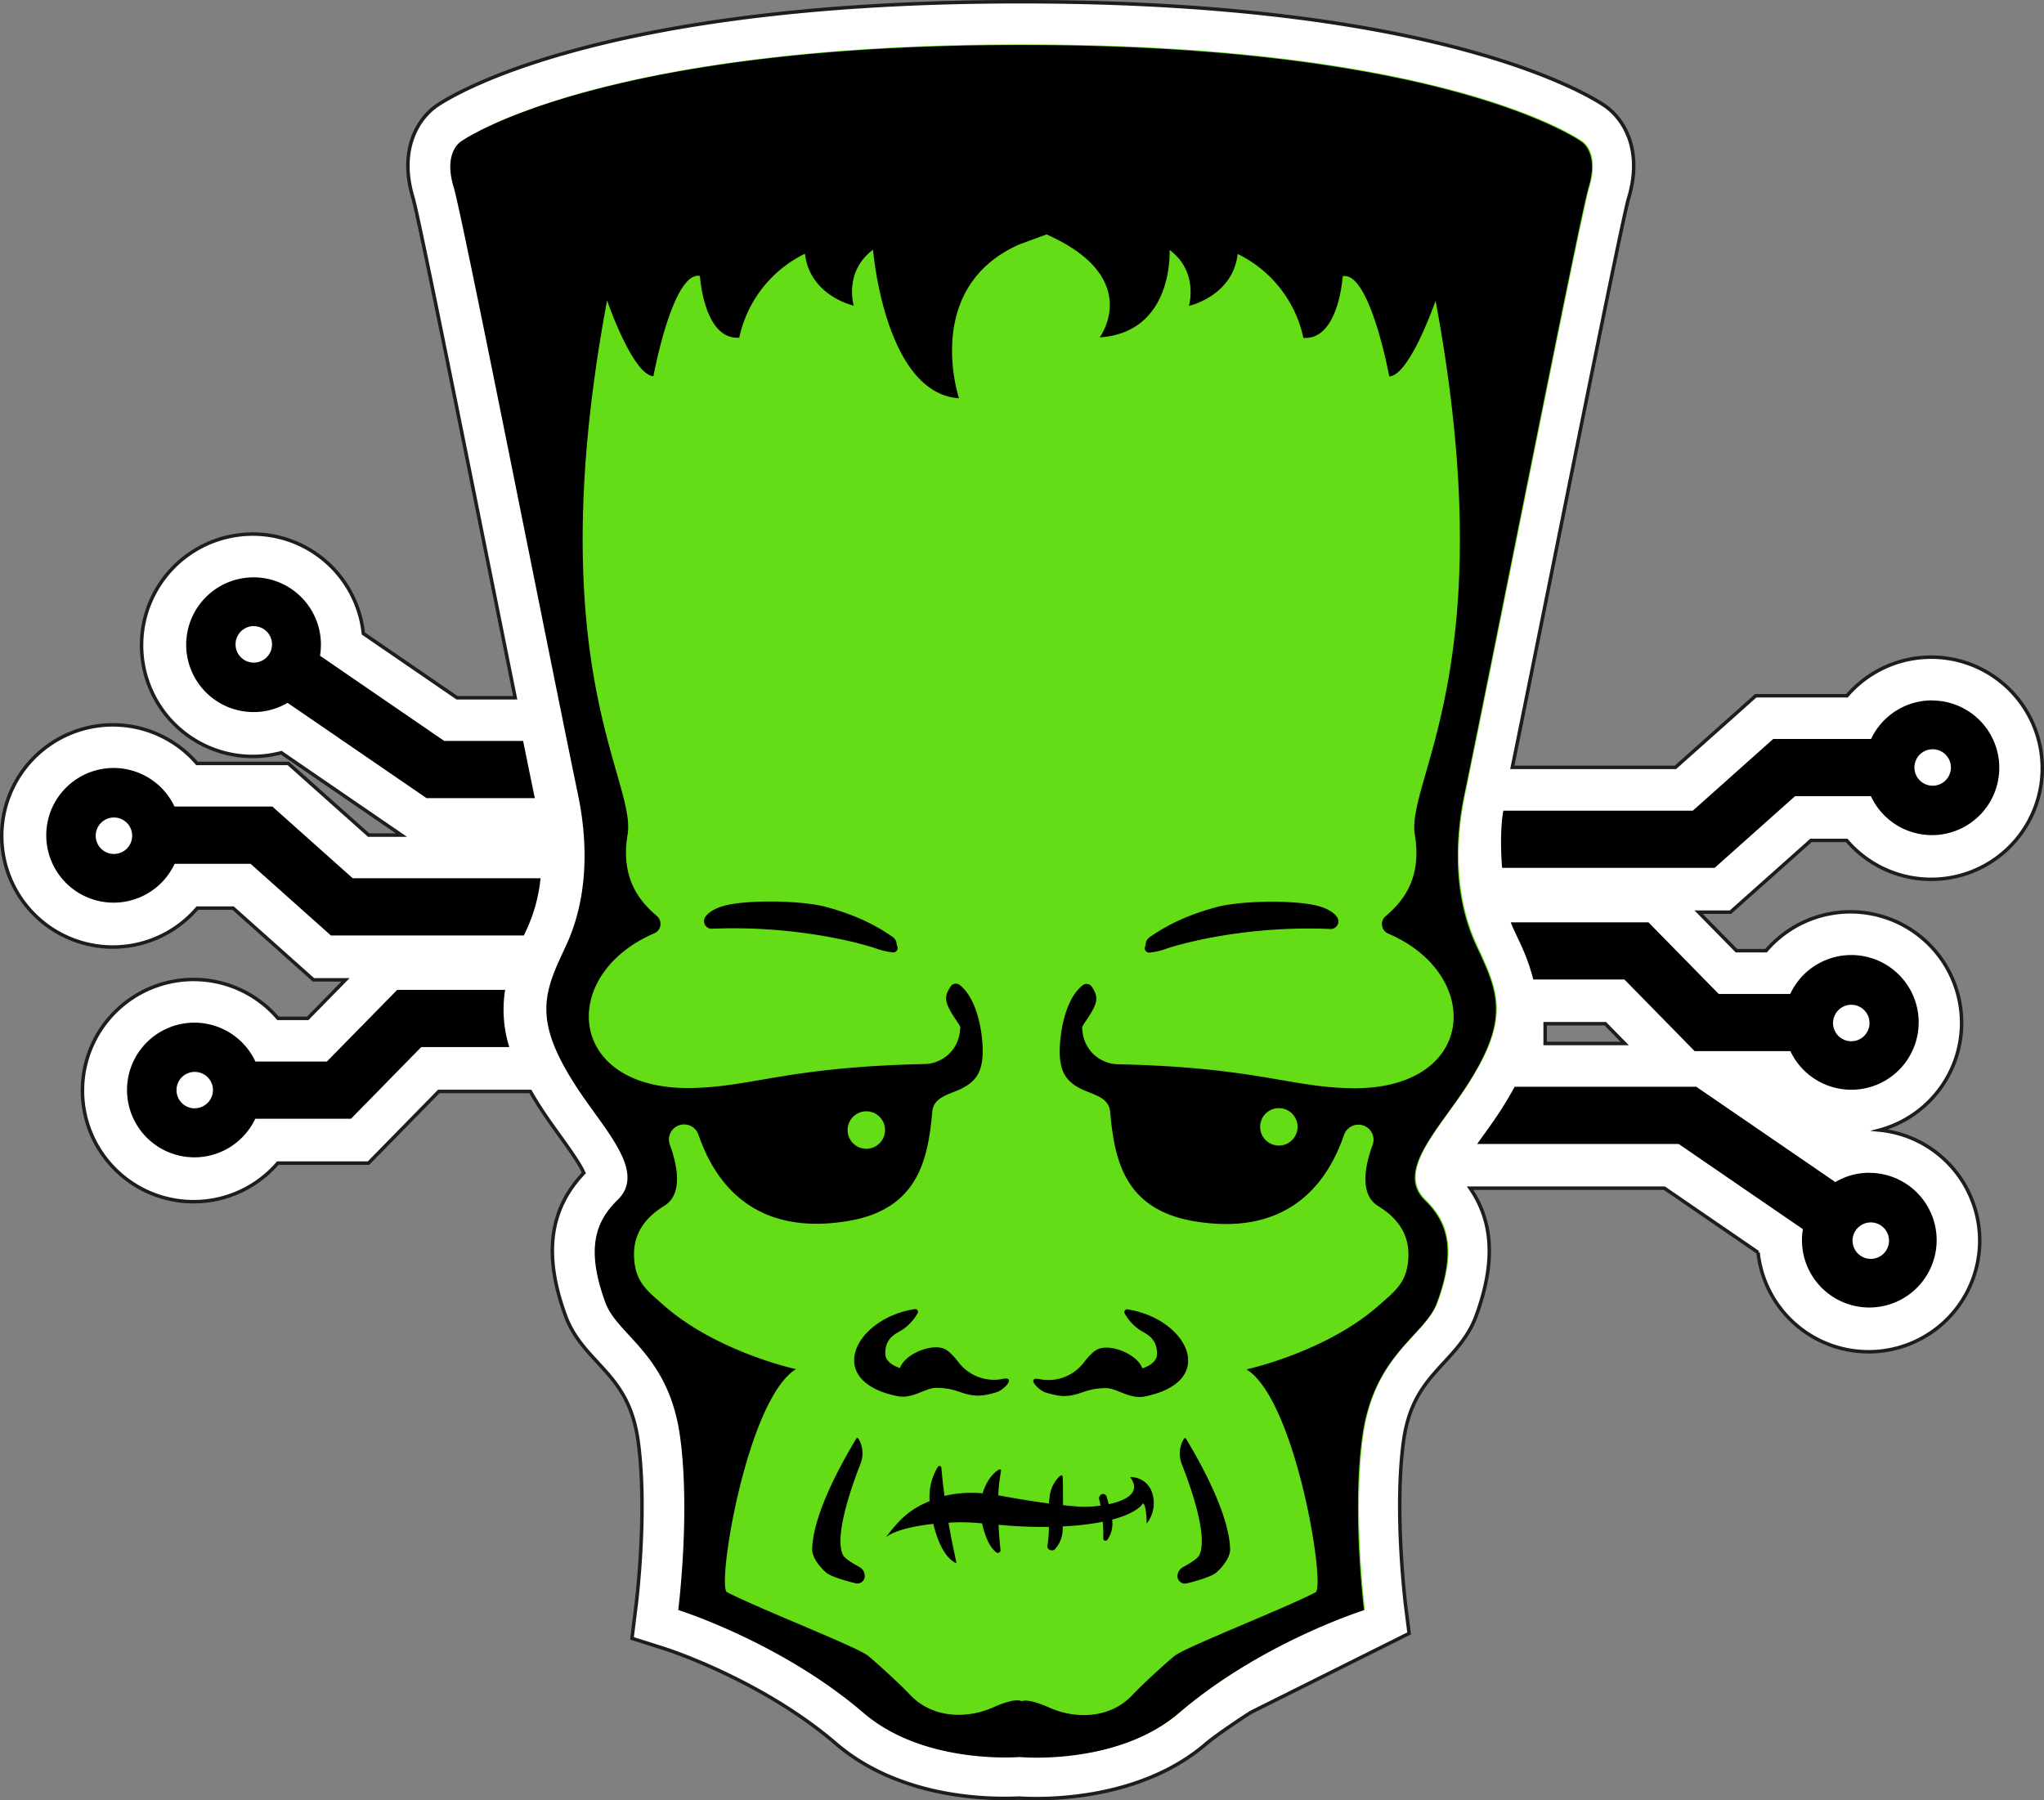 <?xml version="1.0" encoding="UTF-8" standalone="no"?>
<svg
   xmlns:dc="http://purl.org/dc/elements/1.1/"
   xmlns:cc="http://creativecommons.org/ns#"
   xmlns:rdf="http://www.w3.org/1999/02/22-rdf-syntax-ns#"
   xmlns:svg="http://www.w3.org/2000/svg"
   xmlns="http://www.w3.org/2000/svg"
   xmlns:sodipodi="http://sodipodi.sourceforge.net/DTD/sodipodi-0.dtd"
   xmlns:inkscape="http://www.inkscape.org/namespaces/inkscape"
   id="Ebene_1"
   data-name="Ebene 1"
   viewBox="0 0 896.845 790.09"
   version="1.1"
   sodipodi:docname="frankenstein.svg"
   width="896.845"
   height="790.09"
   inkscape:version="1.0.2 (e86c870879, 2021-01-15)">
  <rect x="0" y="0" width="896.845" height="790.09" fill="#808080" stroke="none"/>
  <sodipodi:namedview
     pagecolor="#ffffff"
     bordercolor="#666666"
     borderopacity="1"
     objecttolerance="10"
     gridtolerance="10"
     guidetolerance="10"
     inkscape:pageopacity="0"
     inkscape:pageshadow="2"
     inkscape:window-width="1276"
     inkscape:window-height="1401"
     id="namedview1003"
     showgrid="false"
     fit-margin-top="0"
     fit-margin-left="0"
     fit-margin-right="0"
     fit-margin-bottom="0"
     inkscape:zoom="0.37305733"
     inkscape:cx="448.44955"
     inkscape:cy="469.38"
     inkscape:window-x="1280"
     inkscape:window-y="18"
     inkscape:window-maximized="1"
     inkscape:current-layer="Ebene_1" />
  <defs
     id="defs940">
    <style
       id="style938">.cls-1,.cls-3{fill:#fff;}.cls-1{stroke:#1d1d1b;stroke-miterlimit:10;stroke-width:1.53px;}.cls-2{fill:#64dd17;}.cls-4{fill:#1d1d1b;}</style>
  </defs>
  <title
     id="title942">LOGO_TYPE1</title>
  <path
     class="cls-1"
     d="m 794.595,368.835 h 15.69 a 48.75,48.75 0 1 0 0.12,-63.51 h -40.02 l -35.26,31.44 h -71.56 c 4.89,-23.94 11.42,-56.44 18.26,-90.47 13.52,-67.32 30.36,-151.1 32.74,-159.25 6.79,-22.43 -3.16,-35.91 -10.82,-40.89 -7.46,-4.98 -73.19,-45.39 -254.96,-45.39 h -1.5 c -182,0 -247.82,40.35 -255.2,45.3 -7.67,5 -17.64,18.45 -10.85,40.89 2.38,8.12 19.22,91.93 32.75,159.27 4.25,21.14 8.38,41.69 12.07,60 h -25.51 l -41.12,-28.2 a 48.79,48.79 0 1 0 -36,52.31 l 52.72,36.16 h -14.37 l -35.26,-31.45 H 86.445 a 48.75,48.75 0 1 0 0.12,63.5 h 15.72 l 35.25,31.46 h 14.06 l -16.59,16.92 h -13 a 48.76,48.76 0 1 0 -0.12,63.51 h 39.82 l 30.83,-31.46 h 40.15 c 1.32,2.31 2.76,4.68 4.34,7.13 2.81,4.34 5.77,8.45 8.63,12.42 3.59,5 8.74,12.13 10.5,16.22 -15.28,16.15 -17.78,36.23 -7.93,62.95 3.1,8.42 8.63,14.42 14,20.22 7.87,8.54 15.29,16.6 17.77,34.57 4.22,30.56 -0.77,70.88 -0.82,71.28 l -1.89,15.24 14.67,4.65 c 0.42,0.13 42.23,13.58 74.82,41.56 28.05,24.09 66.89,24.54 80.3,23.88 1.53,0.1 4.14,0.23 7.57,0.23 16,0 49.78,-2.78 74.51,-24 4.08,-3.5 13.88,-10.11 19.68,-13.83 l 69.45,-34.67 -1.64,-13 c 0,-0.4 -5,-40.72 -0.83,-71.29 2.48,-18 9.91,-26 17.77,-34.56 5.35,-5.81 10.88,-11.81 14,-20.23 8.55,-23.17 7.78,-41.35 -2.54,-56.3 h 85.24 l 41.11,28.2 a 48.76,48.76 0 1 0 53.34,-53.69 48.75,48.75 0 1 0 -49.83,-78.74 h -13 l -16.62,-16.92 h 14 z m -116.63,89.1 v -8.67 h 26.39 l 8.5,8.67 z"
     id="path944" />
  <path
     class="cls-2"
     d="m 697.435,81.975 c 4.72,-15.6 -3.29,-20.12 -3.29,-20.12 0,0 -59,-42.37 -244.92,-42.37 h -1.38 c -186,0 -245.09,42.29 -245.09,42.29 0,0 -8,4.51 -3.28,20.11 3.88,12.88 40.81,200.5 54.6,266.88 4.54,21.93 4.14,45.69 -5.32,66 -0.89,1.91 -1.85,4 -2.89,6.26 -7.89,17.34 -9.48,29.5 7.21,55.32 12.52,19.38 31.17,37.49 18.32,50 -9.52,9.29 -14.18,21.15 -5.31,45.18 5.31,14.42 27.71,22.41 32.71,58.66 4.62,33.45 -0.79,76.12 -0.79,76.12 0,0 45.22,14.21 81.28,45.16 24.52,21.05 61.52,19.83 68.57,19.39 v 0 c 0,0 42.57,4 69.77,-19.29 36.06,-31 81.28,-45.16 81.28,-45.16 0,0 -5.41,-42.67 -0.79,-76.13 5,-36.25 27.39,-44.24 32.71,-58.66 8.86,-24 4.21,-35.89 -5.31,-45.18 -12.86,-12.55 5.8,-30.66 18.32,-50 16.69,-25.83 15.09,-38 7.21,-55.32 -1,-2.29 -2,-4.35 -2.89,-6.27 -9.47,-20.3 -9.87,-44.05 -5.32,-66 13.75,-66.36 50.71,-254.03 54.6,-266.87 z"
     id="path946" />
  <path
     d="m 390.945,410.665 c -4.2,-2.8 -12.72,-8.4 -28.44,-12.64 -11.17,-3 -35.47,-3.21 -45,-0.46 -4.32,1.24 -6.67,3 -7.92,4.66 a 3.35,3.35 0 0 0 2.82,5.36 c 33.65,-1.44 61.69,5.18 72.3,8.76 a 30.65,30.65 0 0 0 7.21,1.63 1.91,1.91 0 0 0 1.8,-2.63 c -0.65,-1.58 0.2,-2.7 -2.77,-4.68 z"
     id="path948" />
  <path
     d="m 439.795,605.165 -1,0.18 a 19.55,19.55 0 0 1 -18.17,-7.45 c -2,-2.62 -4.42,-5.18 -6.39,-6 -5.86,-2.36 -17.32,2.46 -19.32,8.46 0,0 -6.31,-1.69 -6.47,-6.08 -0.23,-6.8 4.27,-8.82 7,-10.4 a 21,21 0 0 0 7.17,-7.58 v 0 a 1.2,1.2 0 0 0 -1.21,-1.8 c -26.09,4 -40.3,31.4 -7.85,38.18 7,1.46 12.32,-3.69 17.48,-3.62 a 29.63,29.63 0 0 1 9.51,1.62 c 6.62,2.34 9.76,2.35 16.51,0.38 3.77,-1.08 9.01,-7.21 2.74,-5.89 z"
     id="path950" />
  <path
     d="m 376.955,687.605 c -2.45,-1.32 -6.27,-3.57 -7.06,-5.16 -4.05,-8.19 3.89,-30.43 7.61,-39.9 a 12.65,12.65 0 0 0 -0.27,-10.11 c -0.55,-1.13 -1.08,-1.81 -1.44,-1.23 -9.67,16 -19.19,35.59 -19.44,48.7 -0.06,3 2.48,7 6.1,10.21 2.51,2.22 12.57,4.62 12.57,4.62 a 3.29,3.29 0 0 0 4.42,-3 v 0 a 4.6,4.6 0 0 0 -2.49,-4.13 z"
     id="path952" />
  <path
     d="m 578.615,397.665 c -9.56,-2.75 -33.86,-2.55 -45,0.46 -15.71,4.24 -24.24,9.84 -28.44,12.64 -3,2 -2.12,3.09 -2.74,4.69 a 1.91,1.91 0 0 0 1.8,2.62 30.15,30.15 0 0 0 7.21,-1.63 c 10.61,-3.58 38.65,-10.2 72.3,-8.75 a 3.36,3.36 0 0 0 2.82,-5.37 c -1.28,-1.69 -3.63,-3.42 -7.95,-4.66 z"
     id="path954" />
  <path
     d="m 457.285,605.445 q -0.51,-0.07 -1,-0.18 c -6.28,-1.32 -1,4.82 2.77,5.93 6.74,2 9.88,2 16.5,-0.39 a 29.63,29.63 0 0 1 9.51,-1.62 c 5.16,-0.07 10.47,5.09 17.48,3.62 32.45,-6.77 18.24,-34.18 -7.85,-38.18 a 1.2,1.2 0 0 0 -1.21,1.8 21.06,21.06 0 0 0 7.17,7.59 c 2.7,1.57 7.21,3.59 7,10.4 -0.16,4.38 -6.47,6.08 -6.47,6.08 -2,-6 -13.46,-10.83 -19.32,-8.47 -2,0.79 -4.34,3.35 -6.39,6 a 19.52,19.52 0 0 1 -18.19,7.42 z"
     id="path956" />
  <path
     d="m 518.865,632.535 a 12.64,12.64 0 0 0 -0.28,10.12 c 3.72,9.46 11.66,31.7 7.61,39.89 -0.79,1.59 -4.61,3.84 -7.06,5.16 a 4.6,4.6 0 0 0 -2.49,4.08 v 0 a 3.29,3.29 0 0 0 4.42,3 c 0,0 10.06,-2.41 12.57,-4.63 3.62,-3.21 6.16,-7.23 6.11,-10.21 -0.26,-13.11 -9.78,-32.71 -19.45,-48.7 -0.36,-0.48 -0.89,0.16 -1.43,1.29 z"
     id="path958" />
  <path
     d="m 697.025,82.215 c 4.72,-15.6 -3.28,-20.11 -3.28,-20.11 0,0 -58.96,-42.34 -244.93,-42.34 h -1.38 c -186,0 -245.09,42.29 -245.09,42.29 0,0 -8,4.51 -3.28,20.11 3.89,12.84 40.85,200.52 54.6,266.85 4.55,21.93 4.15,45.69 -5.32,66 -0.89,1.91 -1.85,4 -2.89,6.26 -7.88,17.33 -9.48,29.5 7.21,55.32 12.52,19.37 31.18,37.49 18.32,50 -9.52,9.29 -14.17,21.15 -5.31,45.18 5.32,14.42 27.71,22.41 32.71,58.65 4.62,33.46 -0.79,76.13 -0.79,76.13 0,0 45.22,14.2 81.28,45.16 24.52,21.05 61.53,19.83 68.57,19.38 v 0 c 0,0 42.57,4 69.77,-19.3 36.06,-30.95 81.28,-45.16 81.28,-45.16 0,0 -5.41,-42.66 -0.79,-76.12 5,-36.25 27.4,-44.24 32.71,-58.66 8.86,-24 4.21,-35.89 -5.31,-45.18 -12.85,-12.55 5.8,-30.66 18.32,-50 16.69,-25.82 15.09,-38 7.21,-55.32 -1,-2.28 -2,-4.35 -2.89,-6.26 -9.47,-20.3 -9.87,-44.06 -5.32,-66 13.75,-66.33 50.72,-254.03 54.6,-266.88 z m -76.23,284.2 c 3.4,20.51 -6.64,30.3 -12.86,35.7 a 4.51,4.51 0 0 0 0.84,7.44 l 0.24,0.12 c 42.47,18.11 38.94,69.35 -17.09,67.89 -26.55,-0.69 -41.63,-9.16 -101.34,-10.51 a 15.91,15.91 0 0 1 -15.64,-14.65 c -0.11,-1.66 -0.74,-1 1.6,-4.48 5.73,-8.41 5.27,-10.51 2.57,-14.83 a 2.78,2.78 0 0 0 -4,-0.76 c -5.78,4.43 -9.21,14.66 -10,25.4 -0.93,12.64 2.61,17.62 11.69,21.21 6,2.36 9.85,3.93 10.32,9.16 1.88,21.33 6.51,42.78 37,47.86 45.37,7.56 60.2,-22.31 65.59,-37.9 a 6.67,6.67 0 0 1 8.36,-4.17 6.61,6.61 0 0 1 4.2,8.55 c -3,8.05 -6.25,21.53 2.42,26.84 12.73,7.8 13.78,17.37 13.14,24.23 -0.93,9.8 -6.31,13.57 -12.63,19.19 -23.24,20.69 -58.27,28.25 -58.27,28.25 21.63,13.39 34.87,95.52 30.26,97.88 -15.21,7.78 -57,24 -61.84,27.87 -3.34,2.67 -14.49,12.87 -18.42,17.09 -9.28,10 -24.12,11.1 -36.56,5.59 -4.47,-2 -9.55,-3.7 -12.14,-2.82 -2.49,-1.12 -7.8,0.67 -12.43,2.72 -12.45,5.5 -27.29,4.36 -36.57,-5.59 -3.93,-4.22 -15.08,-14.42 -18.42,-17.09 -4.88,-3.91 -46.63,-20.1 -61.83,-27.87 -4.62,-2.36 8.62,-84.49 30.25,-97.88 0,0 -35,-7.56 -58.27,-28.25 -6.32,-5.62 -11.7,-9.39 -12.63,-19.2 -0.64,-6.85 0.41,-16.42 13.14,-24.22 8.67,-5.31 5.39,-18.79 2.43,-26.84 a 6.59,6.59 0 0 1 4.19,-8.55 6.67,6.67 0 0 1 8.36,4.16 c 5.39,15.59 20.22,45.47 65.59,37.9 30.48,-5.08 35.11,-26.52 37,-47.85 0.46,-5.23 4.36,-6.81 10.31,-9.16 9.08,-3.59 12.62,-8.57 11.69,-21.22 -0.79,-10.73 -4.23,-21 -10,-25.39 a 2.77,2.77 0 0 0 -4,0.76 c -2.7,4.32 -3.16,6.41 2.57,14.83 2.34,3.43 1.71,2.82 1.6,4.48 a 15.91,15.91 0 0 1 -15.64,14.65 c -59.71,1.35 -74.79,9.81 -101.34,10.51 -56,1.46 -59.56,-49.79 -17.09,-67.9 l 0.24,-0.11 a 4.52,4.52 0 0 0 0.85,-7.44 c -6.23,-5.4 -16.27,-15.2 -12.87,-35.71 4,-24 -39,-73.89 -9,-234.46 0,0 11.24,32.75 20.33,33.25 0,0 8.51,-46.25 20.42,-44 0,0 1.64,28.12 17.24,27.1 v 0 a 53.4,53.4 0 0 1 28.84,-36.85 c 2.16,18.58 21.4,22.79 21.4,22.79 0,0 -4.46,-14.94 8.47,-24.53 0,0 5.08,63 37.72,65.17 0,0 -16.25,-48.4 26.28,-67.43 l 12.13,-4.46 c 42.82,19 23.32,45.18 23.32,45.18 32.64,-2.16 30.67,-38.36 30.67,-38.36 12.93,9.6 8.47,24.53 8.47,24.53 0,0 19.24,-4.21 21.4,-22.78 a 53.36,53.36 0 0 1 28.84,36.84 v 0 c 15.6,1 17.24,-27.09 17.24,-27.09 11.91,-2.27 20.43,44 20.43,44 9.08,-0.5 20.32,-33.25 20.32,-33.25 29.94,160.56 -13.07,210.49 -9.09,234.46 z m -51.46,128.11 a 8.21,8.21 0 1 1 -8.21,-8.21 8.21,8.21 0 0 1 8.21,8.21 z m -197.44,1.41 a 8.22,8.22 0 1 1 8.22,8.21 8.21,8.21 0 0 1 -8.22,-8.21 z"
     id="path960" />
  <path
     d="m 505.615,655.425 a 9.82,9.82 0 0 0 -9.72,-7.18 c 5,6.84 -1.9,10.29 -9.41,11.87 -0.34,-1.24 -0.67,-2.38 -0.93,-3.26 a 1.61,1.61 0 0 0 -2.13,-1.1 2,2 0 0 0 -1.12,2.35 c 0.17,0.68 0.38,1.56 0.59,2.63 a 49.44,49.44 0 0 1 -8.9,0.49 c -2.49,-0.18 -5,-0.41 -7.58,-0.68 0,-5 0,-9.95 -0.13,-12.3 -0.09,-1.38 -1,-0.79 -2.08,0.35 a 14.83,14.83 0 0 0 -3.66,8.25 l -0.25,2.07 c 0,0.29 0,0.6 -0.07,0.89 -7.62,-1 -15,-2.24 -20.82,-3.33 l -1.38,-0.25 a 69.16,69.16 0 0 1 1.2,-10.64 0.6,0.6 0 0 0 -0.85,-0.7 c -1.75,1 -5.15,3.8 -7.26,10.47 a 51.38,51.38 0 0 0 -16.7,1.14 c -0.49,-3.8 -1,-7.91 -1.35,-12.28 a 0.85,0.85 0 0 0 -1.57,-0.45 25.28,25.28 0 0 0 -3.6,15 c -6.95,3 -11.74,5.88 -19.22,15.92 0,0 4,-4.12 20.84,-5.91 1.72,7.13 4.9,14.93 10.06,17.25 0.33,0.15 -1.46,-6.43 -3.39,-17.78 q 1.78,-0.11 3.72,-0.18 a 94.16,94.16 0 0 1 11,0.48 c 1.06,4.77 3,10.28 6.27,12.73 a 1.15,1.15 0 0 0 1.81,-1.11 c -0.25,-2.32 -0.62,-6.3 -0.85,-11 a 207.34,207.34 0 0 0 22.08,0.92 49,49 0 0 1 -0.65,8.3 c -0.27,1.58 1.87,2.57 3.11,1.66 l 0.21,-0.18 a 13.29,13.29 0 0 0 3.4,-8.88 c 0,-0.35 0,-0.73 0,-1.11 0.92,-0.05 1.83,-0.09 2.78,-0.16 a 114.37,114.37 0 0 0 14.79,-1.88 c 0.17,2.09 0.28,4.46 0.25,7.06 a 1,1 0 0 0 1.85,0.73 12,12 0 0 0 2.13,-6.5 11.54,11.54 0 0 0 -0.12,-2.24 c 11.52,-3 13.53,-7.15 13.53,-7.15 1.66,0.91 1.63,8.88 1.63,8.88 a 14.41,14.41 0 0 0 2.49,-13.19 z"
     id="path962" />
  <path
     d="m 76.625,379.085 h 33.32 l 35.25,31.46 h 84.66 l 1.38,-3 a 69.38,69.38 0 0 0 5.93,-22.12 h -82.4 l -35.25,-31.46 H 76.565 a 29.55,29.55 0 1 0 0.06,25.11 z m -26.63,-4.32 a 8,8 0 1 1 8,-8 8,8 0 0 1 -8,8 z"
     id="path964" />
  <path
     d="m 111.285,312.495 a 29.2,29.2 0 0 0 14.88,-4.05 l 61,41.83 h 47.5 c -1.5,-7.24 -3.23,-15.71 -5.14,-25.11 h -34.62 l -54.5,-37.4 a 29.25,29.25 0 0 0 0.41,-4.83 29.56,29.56 0 1 0 -29.53,29.56 z m 0.07,-37.7 a 8,8 0 1 1 -8,8 8,8 0 0 1 7.98,-8.03 z"
     id="path966" />
  <path
     d="m 820.175,514.685 a 29.06,29.06 0 0 0 -14.89,4.08 l -61,-41.83 h -79.71 c -1.74,3.24 -3.74,6.61 -6,10.15 -2.81,4.34 -5.77,8.45 -8.63,12.42 l -1.82,2.54 h 88.43 l 54.5,37.38 a 28.21,28.21 0 0 0 -0.41,4.83 29.55,29.55 0 1 0 29.55,-29.55 z m 0.67,37.78 a 8,8 0 1 1 8,-8 8,8 0 0 1 -8,8 z"
     id="path968" />
  <path
     d="m 847.665,307.365 a 29.58,29.58 0 0 0 -26.7,16.94 h -42.94 l -35.26,31.46 h -83.14 c -1.88,10.14 -0.55,25.1 -0.55,25.1 h 93.26 l 35.26,-31.45 h 33.31 a 29.54,29.54 0 1 0 26.76,-42 z m 0.33,37.45 a 8,8 0 1 1 8,-8 8,8 0 0 1 -8,8 z"
     id="path970" />
  <path
     d="m 743.565,461.295 h 42 a 29.56,29.56 0 1 0 -0.06,-25.1 h -31.39 l -30.83,-31.43 h -60.44 c 0.4,1 0.8,2 1.25,2.92 0.92,2 1.9,4.08 3,6.43 a 89.7,89.7 0 0 1 5.67,15.76 h 40 z m 68.72,-20.34 a 8,8 0 1 1 -8,8 8,8 0 0 1 8,-8 z"
     id="path972" />
  <path
     d="m 221.635,434.405 h -47.35 l -30.87,31.46 h -31.35 a 29.55,29.55 0 1 0 -0.06,25.1 h 42 l 30.82,-31.45 h 38.63 a 55,55 0 0 1 -1.82,-25.11 z m -136.19,52 a 8,8 0 1 1 8,-8 8,8 0 0 1 -8,7.95 z"
     id="path974" />
</svg>
